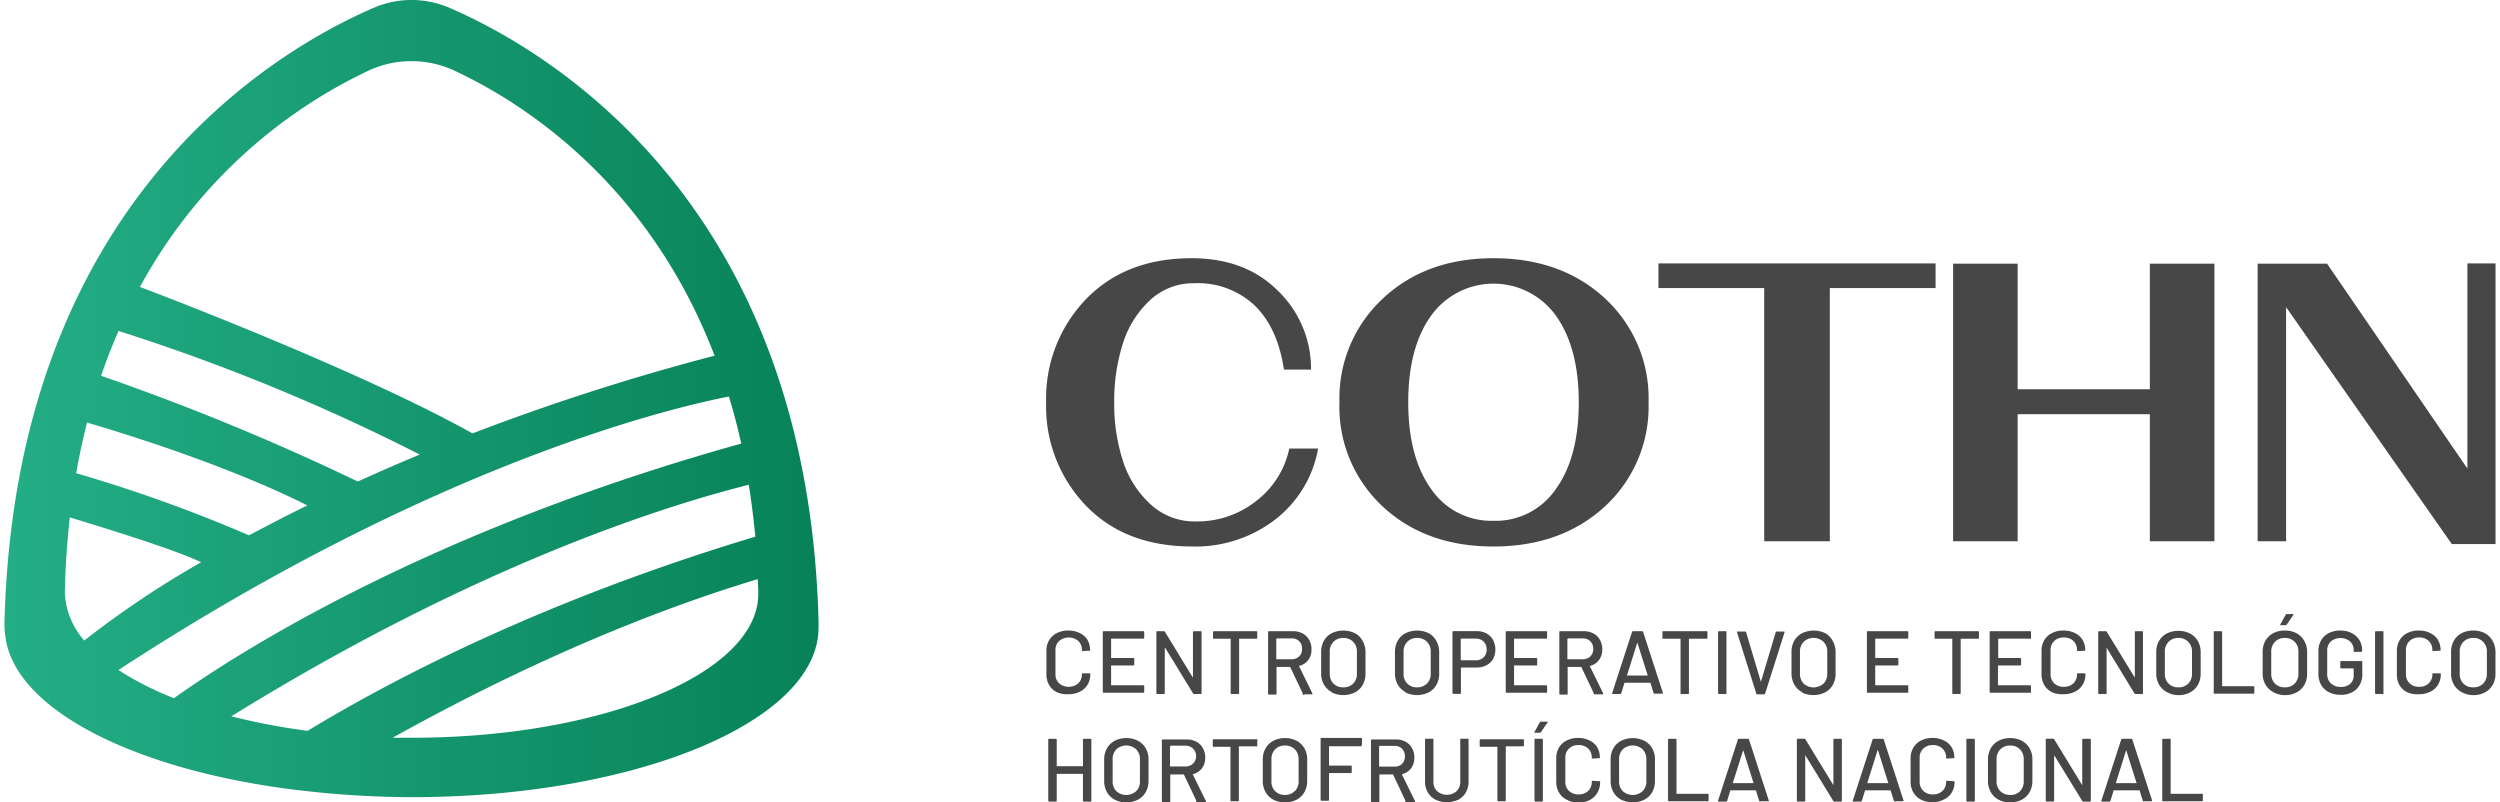 <?xml version="1.0" encoding="UTF-8"?>
<!DOCTYPE svg PUBLIC '-//W3C//DTD SVG 1.0//EN'
          'http://www.w3.org/TR/2001/REC-SVG-20010904/DTD/svg10.dtd'>
<svg height="121" viewBox="0 0 376.93 121.41" width="377" xmlns="http://www.w3.org/2000/svg" xmlns:xlink="http://www.w3.org/1999/xlink"
><defs
  ><linearGradient gradientUnits="userSpaceOnUse" id="a" x2="123.2" y1="60.29" y2="60.29"
    ><stop offset="0" stop-color="#24ae86"
      /><stop offset="1" stop-color="#078258"
    /></linearGradient
  ></defs
  ><g data-name="Layer 2"
  ><g data-name="Layer 1"
    ><path d="M123.19,94.69c0-.12,0-.23,0-.34C121.68,30.71,82.36,7.68,67.35,1.19a14.46,14.46,0,0,0-11.5,0C40.84,7.68,1.52,30.71,0,94.35A11.35,11.35,0,0,0,.12,96.1c0,.23.07.45.11.68,0,0,0,.1,0,.15,2,10.87,20.29,19.84,44.71,22.69v0l.06,0a145,145,0,0,0,16.61,1c34,0,61.57-11.48,61.57-25.65C123.2,94.85,123.19,94.77,123.19,94.69ZM53.47,72.86a368.65,368.65,0,0,0-38.85-16c.81-2.36,1.7-4.63,2.64-6.78A301.36,301.36,0,0,1,62.84,68.78C59.56,70.14,56.43,71.51,53.47,72.86Zm-7.64,3.62C42.67,78,39.76,79.56,37,81A223.29,223.29,0,0,0,10.85,71.6q.71-4,1.65-7.66C31.82,69.65,42.7,74.88,45.83,76.48ZM109.62,60c.69,2.28,1.32,4.64,1.86,7.12-47,13.08-75.71,31.31-85.83,38.52a46.31,46.31,0,0,1-8.4-4.26C66.3,69.33,102.79,61.32,109.62,60Zm3,13.31c.4,2.53.73,5.16,1,7.89-31.68,9.55-54.28,21.21-67.75,29.38a98.59,98.59,0,0,1-11.54-2.19C71,85.68,99.64,76.61,112.63,73.35ZM55.08,10.69a15.41,15.41,0,0,1,13,0c10.06,4.68,29.26,16.72,39.37,43.13A345.54,345.54,0,0,0,70.82,65.58C53.13,55.68,20.57,43.44,20.5,43.42A76.69,76.69,0,0,1,55.08,10.69ZM9.33,91.37c0-.2-.07-.39-.09-.58a9.37,9.37,0,0,1-.1-1.5c.09-3.82.36-7.46.75-11,13.67,4.14,18.3,6,19.86,6.79A145.4,145.4,0,0,0,12.07,96.92a12,12,0,0,1-2.72-5.43A.5.5,0,0,0,9.33,91.37Zm52.29,20.26c-1,0-1.93,0-2.89,0,23.51-13.09,42.76-20.26,55.26-24,0,.58.06,1.15.07,1.74,0,.1,0,.2,0,.29s0,.14,0,.21C114.06,101.86,90.58,111.63,61.62,111.63Z" fill="url(#a)"
      /><path d="M179.73,82.69q-10.15,0-16.11-6.2a21.61,21.61,0,0,1-6-15.61,21.62,21.62,0,0,1,6-15.58q6-6.22,16-6.23,8.21,0,13.14,5a16.36,16.36,0,0,1,4.94,11.85H193.6q-.94-6.3-4.42-9.69A12.51,12.51,0,0,0,180,42.86a9.56,9.56,0,0,0-6.7,2.6,15.12,15.12,0,0,0-4.1,6.62,28.66,28.66,0,0,0-1.28,8.8,28,28,0,0,0,1.31,8.83,15,15,0,0,0,4.18,6.59,9.81,9.81,0,0,0,6.85,2.6,14.37,14.37,0,0,0,9.15-3.1,13.47,13.47,0,0,0,5-7.93h4.36a17.37,17.37,0,0,1-6.46,10.72A19.77,19.77,0,0,1,179.73,82.69Z" fill="#474747"
      /><path d="M225.28,82.69q-10.29,0-16.81-6.12A20.55,20.55,0,0,1,202,60.88a20.58,20.58,0,0,1,6.52-15.66q6.51-6.15,16.81-6.15t16.9,6.13a20.53,20.53,0,0,1,6.54,15.68,20.53,20.53,0,0,1-6.54,15.69Q235.63,82.69,225.28,82.69Zm0-3.89A11,11,0,0,0,234.74,74q3.47-4.8,3.47-13.11t-3.47-13.14a11.62,11.62,0,0,0-18.86,0q-3.48,4.84-3.47,13.14T215.88,74A11,11,0,0,0,225.28,78.8Z" fill="#474747"
      /><path d="M266.27,81.9V43.59h-16V39.86h41.93v3.73h-16V81.9Z" fill="#474747"
      /><path d="M294.85,81.9v-42h9.77v19h20v-19h9.77v42h-9.77V62.67h-20V81.9Z" fill="#474747"
      /><path d="M370.31,82.32,345.24,46.48V81.9h-4.31v-42h10.51l21.23,31V39.86h4.26V82.32Z" fill="#474747"
      /><path d="M159.24,104.74a2.8,2.8,0,0,1-1.17-1.09,3.17,3.17,0,0,1-.41-1.64V98.5a3,3,0,0,1,.41-1.62,2.86,2.86,0,0,1,1.17-1.09,3.7,3.7,0,0,1,1.73-.38,3.78,3.78,0,0,1,1.72.37,2.81,2.81,0,0,1,1.16,1,3,3,0,0,1,.41,1.57v0a.15.15,0,0,1,0,.11.18.18,0,0,1-.09,0l-1,.05c-.09,0-.14,0-.14-.12v0a1.87,1.87,0,0,0-.54-1.4,2.26,2.26,0,0,0-2.91,0,1.84,1.84,0,0,0-.55,1.4v3.61a1.83,1.83,0,0,0,.55,1.39,2.26,2.26,0,0,0,2.91,0,1.86,1.86,0,0,0,.54-1.39v0c0-.08,0-.12.14-.12l1,0c.09,0,.13,0,.13.14a3.07,3.07,0,0,1-.41,1.58,2.84,2.84,0,0,1-1.16,1.06,3.79,3.79,0,0,1-1.72.38A3.71,3.71,0,0,1,159.24,104.74Z" fill="#474747"
      /><path d="M172.32,96.64H167.5a0,0,0,0,0-.05,0v2.92s0,0,.05,0h3.31a.13.13,0,0,1,.14.14v.85a.12.12,0,0,1-.14.14H167.5a0,0,0,0,0-.05,0v3a0,0,0,0,0,.05,0h4.82a.13.13,0,0,1,.14.14v.85a.13.13,0,0,1-.14.14h-6c-.09,0-.13-.05-.13-.14V95.65c0-.09,0-.14.13-.14h6a.13.13,0,0,1,.14.14v.85A.13.13,0,0,1,172.32,96.64Z" fill="#474747"
      /><path d="M180,95.51h1a.13.13,0,0,1,.14.14v9.22a.13.13,0,0,1-.14.14h-1a.19.19,0,0,1-.16-.1L175.62,98s0,0-.05,0,0,0,0,0v6.87c0,.09,0,.14-.13.14h-1a.12.12,0,0,1-.14-.14V95.65a.12.12,0,0,1,.14-.14h1a.2.2,0,0,1,.16.1l4.23,6.93s0,0,0,0,0,0,0,0V95.65C179.85,95.56,179.89,95.51,180,95.51Z" fill="#474747"
      /><path d="M189.56,95.65v.87c0,.09-.05.13-.14.13h-2.6s0,0,0,.06v8.16a.13.13,0,0,1-.14.14h-1a.13.13,0,0,1-.14-.14V96.71s0-.06-.05-.06h-2.48c-.09,0-.14,0-.14-.13v-.87a.13.13,0,0,1,.14-.14h6.49A.13.13,0,0,1,189.56,95.65Z" fill="#474747"
      /><path d="M196.44,104.91l-1.9-4a.05.05,0,0,0-.06,0h-1.95s-.05,0-.05.05v4a.13.13,0,0,1-.14.14h-1a.13.13,0,0,1-.14-.14V95.65a.13.13,0,0,1,.14-.14H195a3,3,0,0,1,1.43.34,2.41,2.41,0,0,1,1,1,2.83,2.83,0,0,1,.34,1.41,2.59,2.59,0,0,1-.49,1.61,2.41,2.41,0,0,1-1.38.89s0,0,0,.07l2,4.07a.11.11,0,0,1,0,.06c0,.07,0,.1-.11.1h-1.07A.14.14,0,0,1,196.44,104.91Zm-4-8.22v3s0,.06.05.06h2.27a1.6,1.6,0,0,0,1.15-.43,1.51,1.51,0,0,0,.43-1.13,1.48,1.48,0,0,0-1.58-1.59h-2.27S192.48,96.66,192.48,96.69Z" fill="#474747"
      /><path d="M200.83,104.72a2.88,2.88,0,0,1-1.18-1.14,3.37,3.37,0,0,1-.42-1.7V98.65a3.37,3.37,0,0,1,.42-1.7,2.88,2.88,0,0,1,1.18-1.14,4.05,4.05,0,0,1,3.51,0A2.88,2.88,0,0,1,205.52,97a3.37,3.37,0,0,1,.42,1.7v3.23a3.37,3.37,0,0,1-.42,1.7,2.88,2.88,0,0,1-1.18,1.14,4,4,0,0,1-3.51,0Zm3.24-1.28a2.05,2.05,0,0,0,.57-1.51v-3.3a2.06,2.06,0,0,0-.57-1.52,2,2,0,0,0-1.49-.58,2,2,0,0,0-1.48.58,2.06,2.06,0,0,0-.57,1.52v3.3a2.05,2.05,0,0,0,.57,1.51,2,2,0,0,0,1.48.56A2,2,0,0,0,204.07,103.44Z" fill="#474747"
      /><path d="M212,104.72a2.88,2.88,0,0,1-1.18-1.14,3.37,3.37,0,0,1-.42-1.7V98.65a3.37,3.37,0,0,1,.42-1.7A2.88,2.88,0,0,1,212,95.81a4.05,4.05,0,0,1,3.51,0A2.88,2.88,0,0,1,216.67,97a3.37,3.37,0,0,1,.42,1.7v3.23a3.37,3.37,0,0,1-.42,1.7,2.88,2.88,0,0,1-1.18,1.14,4,4,0,0,1-3.51,0Zm3.24-1.28a2.05,2.05,0,0,0,.57-1.51v-3.3a2.06,2.06,0,0,0-.57-1.52,2,2,0,0,0-1.49-.58,2,2,0,0,0-1.48.58,2.06,2.06,0,0,0-.57,1.52v3.3a2.05,2.05,0,0,0,.57,1.51,2,2,0,0,0,1.48.56A2,2,0,0,0,215.22,103.44Z" fill="#474747"
      /><path d="M224.25,95.85a2.41,2.41,0,0,1,1,1,3.14,3.14,0,0,1,0,2.86,2.48,2.48,0,0,1-1,.95,3.2,3.2,0,0,1-1.48.34h-2.39s0,0,0,0v3.85a.13.13,0,0,1-.14.14h-1a.13.13,0,0,1-.14-.14V95.64a.13.13,0,0,1,.14-.14h3.66A3,3,0,0,1,224.25,95.85Zm-.43,3.61a1.59,1.59,0,0,0,.45-1.18,1.62,1.62,0,0,0-.45-1.2,1.66,1.66,0,0,0-1.21-.45h-2.26s0,0,0,.05v3.17s0,.06,0,.06h2.26A1.66,1.66,0,0,0,223.82,99.46Z" fill="#474747"
      /><path d="M233.29,96.64h-4.82a0,0,0,0,0-.05,0v2.92s0,0,.05,0h3.31a.13.13,0,0,1,.14.14v.85a.12.12,0,0,1-.14.14h-3.31a0,0,0,0,0-.05,0v3a0,0,0,0,0,.05,0h4.82c.09,0,.13.05.13.14v.85c0,.09,0,.14-.13.14h-6c-.09,0-.13-.05-.13-.14V95.65c0-.09,0-.14.13-.14h6c.09,0,.13,0,.13.14v.85C233.42,96.59,233.38,96.64,233.29,96.64Z" fill="#474747"
      /><path d="M240.49,104.91l-1.9-4s0,0-.05,0h-1.95s-.06,0-.06.05v4c0,.09,0,.14-.13.14h-1c-.09,0-.13-.05-.13-.14V95.65c0-.09,0-.14.13-.14H239a3,3,0,0,1,1.43.34,2.44,2.44,0,0,1,1,1,2.83,2.83,0,0,1,.34,1.41,2.6,2.6,0,0,1-.5,1.61,2.38,2.38,0,0,1-1.37.89s-.05,0,0,.07l2,4.07s0,0,0,.06,0,.1-.11.1h-1.07A.15.15,0,0,1,240.49,104.91Zm-4-8.22v3a.05.05,0,0,0,.06.06h2.26a1.59,1.59,0,0,0,1.15-.43,1.52,1.52,0,0,0,.44-1.13,1.58,1.58,0,0,0-.44-1.16,1.55,1.55,0,0,0-1.15-.43h-2.26S236.53,96.66,236.53,96.69Z" fill="#474747"
      /><path d="M249.54,104.9l-.49-1.59a.07.07,0,0,0-.05,0h-3.81a.07.07,0,0,0-.06,0l-.49,1.59a.15.15,0,0,1-.16.11h-1.1c-.1,0-.13-.05-.11-.15l3-9.24a.17.17,0,0,1,.17-.11h1.35a.15.15,0,0,1,.16.11l3,9.24,0,0c0,.07,0,.1-.13.1H249.7A.16.16,0,0,1,249.54,104.9Zm-4.06-2.68,0,0h3.12l.05,0a0,0,0,0,0,0,0l-1.58-5s0,0,0,0a.05.05,0,0,0,0,0l-1.57,5S245.46,102.21,245.48,102.22Z" fill="#474747"
      /><path d="M257.68,95.65v.87c0,.09-.05.13-.14.13h-2.6a.05.05,0,0,0-.06.06v8.16c0,.09,0,.14-.13.14h-1a.13.13,0,0,1-.14-.14V96.71s0-.06-.05-.06H251c-.09,0-.13,0-.13-.13v-.87c0-.09,0-.14.13-.14h6.5A.13.13,0,0,1,257.68,95.65Z" fill="#474747"
      /><path d="M259.29,104.87V95.65a.13.13,0,0,1,.14-.14h1c.09,0,.13,0,.13.14v9.22c0,.09,0,.14-.13.14h-1A.13.13,0,0,1,259.29,104.87Z" fill="#474747"
      /><path d="M265.06,104.9l-2.91-9.24v0c0-.06,0-.1.12-.1h1.1a.15.15,0,0,1,.16.11l2.24,7.5s0,0,0,0,0,0,0,0l2.24-7.5a.16.16,0,0,1,.15-.11h1.07c.1,0,.14,0,.11.15l-2.93,9.24a.16.16,0,0,1-.16.11h-1.1A.15.15,0,0,1,265.06,104.9Z" fill="#474747"
      /><path d="M272,104.72a2.88,2.88,0,0,1-1.18-1.14,3.37,3.37,0,0,1-.42-1.7V98.65a3.37,3.37,0,0,1,.42-1.7A2.88,2.88,0,0,1,272,95.81a4.05,4.05,0,0,1,3.51,0A2.88,2.88,0,0,1,276.65,97a3.37,3.37,0,0,1,.42,1.7v3.23a3.37,3.37,0,0,1-.42,1.7,2.88,2.88,0,0,1-1.18,1.14,4,4,0,0,1-3.51,0Zm3.24-1.28a2.05,2.05,0,0,0,.57-1.51v-3.3a2.06,2.06,0,0,0-.57-1.52,2.2,2.2,0,0,0-3,0,2.09,2.09,0,0,0-.56,1.52v3.3a2.09,2.09,0,0,0,.56,1.51,2.26,2.26,0,0,0,3,0Z" fill="#474747"
      /><path d="M287.94,96.64h-4.82a0,0,0,0,0-.05,0v2.92s0,0,.05,0h3.31a.13.13,0,0,1,.14.14v.85a.12.12,0,0,1-.14.14h-3.31a0,0,0,0,0-.05,0v3a0,0,0,0,0,.05,0h4.82c.09,0,.13.05.13.14v.85c0,.09,0,.14-.13.14h-6c-.09,0-.13-.05-.13-.14V95.65c0-.09,0-.14.13-.14h6c.09,0,.13,0,.13.14v.85C288.07,96.59,288,96.64,287.94,96.64Z" fill="#474747"
      /><path d="M298.76,95.65v.87c0,.09,0,.13-.13.13H296s0,0,0,.06v8.16a.13.13,0,0,1-.14.14h-1c-.09,0-.13-.05-.13-.14V96.71a.05.05,0,0,0-.06-.06h-2.48c-.09,0-.14,0-.14-.13v-.87a.13.13,0,0,1,.14-.14h6.5C298.72,95.51,298.76,95.56,298.76,95.65Z" fill="#474747"
      /><path d="M306.55,96.64h-4.82a0,0,0,0,0-.05,0v2.92s0,0,.05,0H305a.13.13,0,0,1,.14.14v.85a.12.12,0,0,1-.14.14h-3.31a0,0,0,0,0-.05,0v3a0,0,0,0,0,.05,0h4.82c.09,0,.13.05.13.14v.85c0,.09,0,.14-.13.14h-6c-.09,0-.13-.05-.13-.14V95.65c0-.09,0-.14.13-.14h6c.09,0,.13,0,.13.14v.85C306.68,96.59,306.64,96.64,306.55,96.64Z" fill="#474747"
      /><path d="M309.81,104.74a2.8,2.8,0,0,1-1.17-1.09,3.27,3.27,0,0,1-.41-1.64V98.5a3.14,3.14,0,0,1,.41-1.62,2.86,2.86,0,0,1,1.17-1.09,3.7,3.7,0,0,1,1.73-.38,3.78,3.78,0,0,1,1.72.37,2.75,2.75,0,0,1,1.16,1,2.93,2.93,0,0,1,.42,1.57v0a.21.21,0,0,1,0,.11.18.18,0,0,1-.1,0l-1,.05c-.09,0-.14,0-.14-.12v0a1.87,1.87,0,0,0-.54-1.4,2,2,0,0,0-1.45-.53,2,2,0,0,0-1.46.53,1.87,1.87,0,0,0-.55,1.4v3.61a1.87,1.87,0,0,0,.55,1.39,2,2,0,0,0,1.46.53,2,2,0,0,0,1.45-.53,1.86,1.86,0,0,0,.54-1.39v0c0-.08.05-.12.14-.12l1,0a.13.13,0,0,1,.14.14,3,3,0,0,1-.42,1.58,2.77,2.77,0,0,1-1.16,1.06,3.79,3.79,0,0,1-1.72.38A3.71,3.71,0,0,1,309.81,104.74Z" fill="#474747"
      /><path d="M322.45,95.51h1c.09,0,.13,0,.13.14v9.22c0,.09,0,.14-.13.14h-1a.2.2,0,0,1-.17-.1L318.08,98s0,0,0,0,0,0,0,0v6.87c0,.09,0,.14-.13.14h-1a.13.13,0,0,1-.14-.14V95.65a.13.13,0,0,1,.14-.14h1a.2.2,0,0,1,.16.1l4.24,6.93s0,0,0,0,0,0,0,0V95.65A.12.12,0,0,1,322.45,95.51Z" fill="#474747"
      /><path d="M327.19,104.72a2.94,2.94,0,0,1-1.18-1.14,3.37,3.37,0,0,1-.42-1.7V98.65A3.37,3.37,0,0,1,326,97a2.94,2.94,0,0,1,1.18-1.14,3.67,3.67,0,0,1,1.75-.4,3.73,3.73,0,0,1,1.77.4A2.94,2.94,0,0,1,331.89,97a3.37,3.37,0,0,1,.42,1.7v3.23a3.37,3.37,0,0,1-.42,1.7,2.94,2.94,0,0,1-1.18,1.14,3.62,3.62,0,0,1-1.77.41A3.56,3.56,0,0,1,327.19,104.72Zm3.24-1.28a2.05,2.05,0,0,0,.57-1.51v-3.3a2.06,2.06,0,0,0-.57-1.52,2,2,0,0,0-1.49-.58,2,2,0,0,0-1.48.58,2.06,2.06,0,0,0-.57,1.52v3.3a2.05,2.05,0,0,0,.57,1.51,2,2,0,0,0,1.48.56A2,2,0,0,0,330.43,103.44Z" fill="#474747"
      /><path d="M334.29,104.87V95.65c0-.09,0-.14.13-.14h1a.13.13,0,0,1,.14.14v8.18a0,0,0,0,0,.05,0h4.68a.13.13,0,0,1,.14.14v.85a.13.13,0,0,1-.14.14h-5.9C334.33,105,334.29,105,334.29,104.87Z" fill="#474747"
      /><path d="M343.29,104.72a2.94,2.94,0,0,1-1.18-1.14,3.37,3.37,0,0,1-.42-1.7V98.65a3.37,3.37,0,0,1,.42-1.7,2.94,2.94,0,0,1,1.18-1.14,3.67,3.67,0,0,1,1.75-.4,3.73,3.73,0,0,1,1.77.4A2.94,2.94,0,0,1,348,97a3.37,3.37,0,0,1,.42,1.7v3.23a3.37,3.37,0,0,1-.42,1.7,2.94,2.94,0,0,1-1.18,1.14,3.62,3.62,0,0,1-1.77.41A3.56,3.56,0,0,1,343.29,104.72Zm3.24-1.28a2.05,2.05,0,0,0,.57-1.51v-3.3a2.06,2.06,0,0,0-.57-1.52,2,2,0,0,0-1.49-.58,2,2,0,0,0-1.48.58,2.06,2.06,0,0,0-.57,1.52v3.3a2.05,2.05,0,0,0,.57,1.51A2,2,0,0,0,345,104,2,2,0,0,0,346.53,103.44Zm-2.17-8.84a.13.13,0,0,1,0-.12l.81-1.46a.16.16,0,0,1,.16-.1h.91a.11.11,0,0,1,.1,0,.19.19,0,0,1,0,.12l-1,1.46a.22.22,0,0,1-.17.1h-.72A.13.13,0,0,1,344.36,94.6Z" fill="#474747"
      /><path d="M351.71,104.73a2.82,2.82,0,0,1-1.17-1.1,3.23,3.23,0,0,1-.41-1.63V98.53a3.26,3.26,0,0,1,.41-1.65,2.86,2.86,0,0,1,1.17-1.09,3.7,3.7,0,0,1,1.73-.38,3.66,3.66,0,0,1,1.72.38,2.81,2.81,0,0,1,1.58,2.56v.15c0,.09-.05.13-.14.13h-1c-.09,0-.14,0-.14-.13v-.12a1.71,1.71,0,0,0-.55-1.33,2.32,2.32,0,0,0-2.9,0,1.88,1.88,0,0,0-.55,1.41V102a1.82,1.82,0,0,0,.57,1.41,2.12,2.12,0,0,0,1.49.53,2.06,2.06,0,0,0,1.42-.47,1.62,1.62,0,0,0,.52-1.28v-1a0,0,0,0,0-.05-.05h-1.83a.13.13,0,0,1-.14-.14v-.84c0-.09,0-.13.14-.13h3.05c.09,0,.14,0,.14.13v1.73a3.15,3.15,0,0,1-.89,2.4,3.38,3.38,0,0,1-2.41.84A3.71,3.71,0,0,1,351.71,104.73Z" fill="#474747"
      /><path d="M358.7,104.87V95.65a.13.13,0,0,1,.14-.14h1c.09,0,.13,0,.13.14v9.22c0,.09,0,.14-.13.14h-1A.13.13,0,0,1,358.7,104.87Z" fill="#474747"
      /><path d="M363.55,104.74a2.8,2.8,0,0,1-1.17-1.09A3.27,3.27,0,0,1,362,102V98.5a3.14,3.14,0,0,1,.41-1.62,2.86,2.86,0,0,1,1.17-1.09,3.7,3.7,0,0,1,1.73-.38,3.76,3.76,0,0,1,1.72.37,2.75,2.75,0,0,1,1.16,1,2.93,2.93,0,0,1,.42,1.57v0a.21.21,0,0,1,0,.11.18.18,0,0,1-.1,0l-1,.05c-.09,0-.14,0-.14-.12v0a1.87,1.87,0,0,0-.54-1.4,2,2,0,0,0-1.45-.53,2,2,0,0,0-1.46.53,1.87,1.87,0,0,0-.55,1.4v3.61a1.87,1.87,0,0,0,.55,1.39,2,2,0,0,0,1.46.53,2,2,0,0,0,1.45-.53,1.86,1.86,0,0,0,.54-1.39v0c0-.08.05-.12.14-.12l1,0a.13.13,0,0,1,.14.14,3,3,0,0,1-.42,1.58,2.77,2.77,0,0,1-1.16,1.06,3.76,3.76,0,0,1-1.72.38A3.71,3.71,0,0,1,363.55,104.74Z" fill="#474747"
      /><path d="M371.8,104.72a2.94,2.94,0,0,1-1.18-1.14,3.37,3.37,0,0,1-.42-1.7V98.65a3.37,3.37,0,0,1,.42-1.7,2.94,2.94,0,0,1,1.18-1.14,3.67,3.67,0,0,1,1.75-.4,3.73,3.73,0,0,1,1.77.4A2.94,2.94,0,0,1,376.5,97a3.37,3.37,0,0,1,.42,1.7v3.23a3.37,3.37,0,0,1-.42,1.7,2.94,2.94,0,0,1-1.18,1.14,3.62,3.62,0,0,1-1.77.41A3.56,3.56,0,0,1,371.8,104.72Zm3.25-1.28a2.05,2.05,0,0,0,.57-1.51v-3.3a2.06,2.06,0,0,0-.57-1.52,2,2,0,0,0-1.5-.58,2,2,0,0,0-1.48.58,2.05,2.05,0,0,0-.56,1.52v3.3a2,2,0,0,0,.56,1.51,2,2,0,0,0,1.48.56A2,2,0,0,0,375.05,103.44Z" fill="#474747"
      /><path d="M163.33,111.79h1c.09,0,.13,0,.13.14v9.22c0,.09,0,.14-.13.14h-1a.13.13,0,0,1-.14-.14v-4a0,0,0,0,0-.05-.05h-3.87a0,0,0,0,0-.05.05v4a.13.13,0,0,1-.14.14h-1a.13.13,0,0,1-.14-.14v-9.22a.13.13,0,0,1,.14-.14h1a.13.13,0,0,1,.14.14v4a0,0,0,0,0,.05,0h3.87a0,0,0,0,0,.05,0v-4A.13.13,0,0,1,163.33,111.79Z" fill="#474747"
      /><path d="M168,121a2.84,2.84,0,0,1-1.18-1.15,3.37,3.37,0,0,1-.42-1.7v-3.23a3.34,3.34,0,0,1,.42-1.69,2.88,2.88,0,0,1,1.18-1.14,3.65,3.65,0,0,1,1.75-.41,3.72,3.72,0,0,1,1.76.41,2.88,2.88,0,0,1,1.18,1.14,3.34,3.34,0,0,1,.42,1.69v3.23a3.37,3.37,0,0,1-.42,1.7,2.84,2.84,0,0,1-1.18,1.15,3.72,3.72,0,0,1-1.76.41A3.65,3.65,0,0,1,168,121Zm3.24-1.29a2,2,0,0,0,.57-1.5v-3.3a2.1,2.1,0,0,0-.57-1.53,2.23,2.23,0,0,0-3,0,2.13,2.13,0,0,0-.56,1.53v3.3a2.06,2.06,0,0,0,.56,1.5,2.23,2.23,0,0,0,3,0Z" fill="#474747"
      /><path d="M180.36,121.19l-1.9-4a0,0,0,0,0-.05,0h-1.95a.05.05,0,0,0-.06.06v4c0,.09,0,.14-.13.14h-1a.13.13,0,0,1-.14-.14v-9.22a.13.13,0,0,1,.14-.14h3.64a2.92,2.92,0,0,1,1.44.34,2.35,2.35,0,0,1,1,1,2.83,2.83,0,0,1,.34,1.41,2.61,2.61,0,0,1-.49,1.61,2.46,2.46,0,0,1-1.38.89s-.05,0,0,.06l2,4.07a.15.15,0,0,1,0,.07c0,.06,0,.1-.11.1h-1.07A.16.16,0,0,1,180.36,121.19Zm-4-8.22v3s0,0,.06,0h2.26a1.56,1.56,0,0,0,1.15-.42,1.58,1.58,0,0,0-1.15-2.72h-2.26S176.4,112.94,176.4,113Z" fill="#474747"
      /><path d="M189.57,111.93v.86c0,.09,0,.14-.13.14h-2.61a0,0,0,0,0-.05,0v8.17a.13.13,0,0,1-.14.14h-1c-.09,0-.13-.05-.13-.14V113s0,0-.06,0h-2.48a.13.13,0,0,1-.14-.14v-.86a.13.13,0,0,1,.14-.14h6.5C189.53,111.79,189.57,111.84,189.57,111.93Z" fill="#474747"
      /><path d="M192,121a2.9,2.9,0,0,1-1.18-1.15,3.37,3.37,0,0,1-.42-1.7v-3.23a3.34,3.34,0,0,1,.42-1.69,2.94,2.94,0,0,1,1.18-1.14,3.68,3.68,0,0,1,1.75-.41,3.73,3.73,0,0,1,1.77.41,2.94,2.94,0,0,1,1.18,1.14,3.34,3.34,0,0,1,.42,1.69v3.23a3.37,3.37,0,0,1-.42,1.7,2.9,2.9,0,0,1-1.18,1.15,3.73,3.73,0,0,1-1.77.41A3.68,3.68,0,0,1,192,121Zm3.25-1.29a2,2,0,0,0,.57-1.5v-3.3a2.1,2.1,0,0,0-.57-1.53,2,2,0,0,0-1.5-.57,2,2,0,0,0-1.48.57,2.09,2.09,0,0,0-.56,1.53v3.3a2,2,0,0,0,.56,1.5,2,2,0,0,0,1.48.57A2,2,0,0,0,195.22,119.71Z" fill="#474747"
      /><path d="M205.23,112.92h-4.81a0,0,0,0,0,0,0v2.92a0,0,0,0,0,0,0h3.3a.13.13,0,0,1,.14.14v.85a.13.13,0,0,1-.14.14h-3.3a0,0,0,0,0,0,.05v4a.13.13,0,0,1-.14.14h-1c-.09,0-.13-.05-.13-.14v-9.22c0-.09,0-.14.13-.14h6c.09,0,.13,0,.13.14v.85C205.36,112.87,205.32,112.92,205.23,112.92Z" fill="#474747"
      /><path d="M212,121.19l-1.89-4a.06.06,0,0,0-.06,0h-1.95a.05.05,0,0,0-.06.06v4c0,.09,0,.14-.13.14h-1a.13.13,0,0,1-.14-.14v-9.22a.13.13,0,0,1,.14-.14h3.65a2.88,2.88,0,0,1,1.43.34,2.35,2.35,0,0,1,1,1,2.83,2.83,0,0,1,.34,1.41,2.61,2.61,0,0,1-.49,1.61,2.46,2.46,0,0,1-1.38.89,0,0,0,0,0,0,.06l2,4.07a.15.15,0,0,1,0,.07.09.09,0,0,1-.1.1h-1.08A.16.16,0,0,1,212,121.19ZM208,113v3s0,0,.06,0h2.26a1.6,1.6,0,0,0,1.16-.42,1.74,1.74,0,0,0,0-2.29,1.57,1.57,0,0,0-1.16-.43h-2.26S208,112.94,208,113Z" fill="#474747"
      /><path d="M216.55,121a2.85,2.85,0,0,1-1.18-1.1,3.18,3.18,0,0,1-.42-1.64v-6.34a.13.13,0,0,1,.14-.14h1c.09,0,.13,0,.13.14v6.37a1.9,1.9,0,0,0,.57,1.43,2.26,2.26,0,0,0,2.93,0,1.93,1.93,0,0,0,.56-1.43v-6.37c0-.09,0-.14.13-.14h1c.09,0,.13,0,.13.14v6.34a3.27,3.27,0,0,1-.41,1.64A2.89,2.89,0,0,1,220,121a4.17,4.17,0,0,1-3.48,0Z" fill="#474747"
      /><path d="M229.91,111.93v.86c0,.09,0,.14-.13.14h-2.61a0,0,0,0,0,0,0v8.17a.13.13,0,0,1-.14.14h-1c-.09,0-.13-.05-.13-.14V113s0,0-.06,0h-2.48a.13.13,0,0,1-.14-.14v-.86a.13.13,0,0,1,.14-.14h6.5C229.87,111.79,229.91,111.84,229.91,111.93Z" fill="#474747"
      /><path d="M231.51,110.88s0-.07,0-.12l.8-1.46a.16.16,0,0,1,.17-.1h.9a.12.12,0,0,1,.11,0,.15.15,0,0,1,0,.11l-1,1.47a.19.19,0,0,1-.16.09h-.72A.12.12,0,0,1,231.51,110.88Zm0,10.27v-9.22c0-.09,0-.14.13-.14h1a.13.13,0,0,1,.14.14v9.22a.13.13,0,0,1-.14.14h-1C231.57,121.29,231.53,121.24,231.53,121.15Z" fill="#474747"
      /><path d="M236.38,121a2.71,2.71,0,0,1-1.17-1.1,3.14,3.14,0,0,1-.41-1.63v-3.51a3.11,3.11,0,0,1,.41-1.63,2.79,2.79,0,0,1,1.17-1.08,3.66,3.66,0,0,1,1.72-.39,3.8,3.8,0,0,1,1.73.38,2.74,2.74,0,0,1,1.16,1,3,3,0,0,1,.41,1.57h0a.12.12,0,0,1,0,.11.12.12,0,0,1-.09,0l-1,.06c-.09,0-.13,0-.13-.12v0a1.86,1.86,0,0,0-.54-1.39,2,2,0,0,0-1.46-.53,2,2,0,0,0-1.45.53,1.83,1.83,0,0,0-.55,1.39v3.61a1.84,1.84,0,0,0,.55,1.4,2,2,0,0,0,1.45.53,2,2,0,0,0,1.46-.53,1.87,1.87,0,0,0,.54-1.4v0c0-.09,0-.13.13-.13l1,.06c.09,0,.13,0,.13.13A3,3,0,0,1,241,120a2.85,2.85,0,0,1-1.16,1.07,3.8,3.8,0,0,1-1.73.38A3.66,3.66,0,0,1,236.38,121Z" fill="#474747"
      /><path d="M244.63,121a2.84,2.84,0,0,1-1.18-1.15,3.37,3.37,0,0,1-.42-1.7v-3.23a3.34,3.34,0,0,1,.42-1.69,2.88,2.88,0,0,1,1.18-1.14,4,4,0,0,1,3.51,0,2.88,2.88,0,0,1,1.18,1.14,3.34,3.34,0,0,1,.42,1.69v3.23a3.37,3.37,0,0,1-.42,1.7,2.84,2.84,0,0,1-1.18,1.15,4,4,0,0,1-3.51,0Zm3.24-1.29a2,2,0,0,0,.57-1.5v-3.3a2.1,2.1,0,0,0-.57-1.53,2.23,2.23,0,0,0-3,0,2.13,2.13,0,0,0-.56,1.53v3.3a2.06,2.06,0,0,0,.56,1.5,2.23,2.23,0,0,0,3,0Z" fill="#474747"
      /><path d="M251.72,121.15v-9.22a.13.13,0,0,1,.14-.14h1a.13.13,0,0,1,.14.14v8.18s0,0,.05,0h4.68c.09,0,.13,0,.13.14v.85c0,.09,0,.14-.13.14h-5.9A.13.13,0,0,1,251.72,121.15Z" fill="#474747"
      /><path d="M265.5,121.18l-.48-1.59a.05.05,0,0,0-.06,0h-3.81s0,0,0,0l-.49,1.59a.17.17,0,0,1-.17.11h-1.09c-.1,0-.14-.05-.11-.15l3-9.24a.16.16,0,0,1,.16-.11h1.36a.16.16,0,0,1,.16.11l3,9.24v0c0,.06,0,.1-.12.1h-1.11A.18.18,0,0,1,265.5,121.18Zm-4.06-2.68.05,0h3.12l.05,0a0,0,0,0,0,0,0l-1.57-5s0,0,0,0,0,0,0,0l-1.58,5A.09.09,0,0,0,261.44,118.5Z" fill="#474747"
      /><path d="M276.88,111.79h1a.12.12,0,0,1,.14.14v9.22a.12.12,0,0,1-.14.14h-1a.22.22,0,0,1-.16-.1l-4.24-6.93s0,0,0,0,0,0,0,0v6.88c0,.09,0,.14-.13.14h-1a.12.12,0,0,1-.14-.14v-9.22a.12.12,0,0,1,.14-.14h1a.18.18,0,0,1,.16.1l4.23,6.93s0,0,0,0,0,0,0,0v-6.87C276.75,111.84,276.79,111.79,276.88,111.79Z" fill="#474747"
      /><path d="M285.89,121.18l-.49-1.59a.05.05,0,0,0,0,0h-3.81a.05.05,0,0,0-.06,0l-.49,1.59a.15.15,0,0,1-.16.11h-1.1c-.1,0-.13-.05-.11-.15l3-9.24a.18.18,0,0,1,.17-.11h1.35a.18.18,0,0,1,.17.11l3,9.24,0,0c0,.06,0,.1-.12.1h-1.12A.16.16,0,0,1,285.89,121.18Zm-4.06-2.68.05,0H285l.05,0s0,0,0,0l-1.57-5a.05.05,0,0,0,0,0,.05.05,0,0,0-.05,0l-1.57,5S281.81,118.48,281.83,118.5Z" fill="#474747"
      /><path d="M290,121a2.74,2.74,0,0,1-1.16-1.1,3.14,3.14,0,0,1-.42-1.63v-3.51a3.12,3.12,0,0,1,.42-1.63,2.82,2.82,0,0,1,1.16-1.08,3.71,3.71,0,0,1,1.73-.39,3.76,3.76,0,0,1,1.72.38,2.63,2.63,0,0,1,1.16,1,2.9,2.9,0,0,1,.42,1.57h0a.16.16,0,0,1,0,.11.13.13,0,0,1-.1,0l-1,.06c-.09,0-.13,0-.13-.12v0a1.87,1.87,0,0,0-.55-1.39,2,2,0,0,0-1.45-.53,2,2,0,0,0-1.46.53,1.87,1.87,0,0,0-.55,1.39v3.61a1.87,1.87,0,0,0,.55,1.4,2,2,0,0,0,1.46.53,2,2,0,0,0,1.45-.53,1.87,1.87,0,0,0,.55-1.4v0c0-.09,0-.13.13-.13l1,.06c.09,0,.14,0,.14.13a2.94,2.94,0,0,1-.42,1.58A2.73,2.73,0,0,1,293.4,121a3.76,3.76,0,0,1-1.72.38A3.71,3.71,0,0,1,290,121Z" fill="#474747"
      /><path d="M296.86,121.15v-9.22a.13.13,0,0,1,.14-.14h1a.13.13,0,0,1,.14.14v9.22a.13.13,0,0,1-.14.14h-1A.13.13,0,0,1,296.86,121.15Z" fill="#474747"
      /><path d="M301.73,121a2.9,2.9,0,0,1-1.18-1.15,3.37,3.37,0,0,1-.42-1.7v-3.23a3.34,3.34,0,0,1,.42-1.69,2.94,2.94,0,0,1,1.18-1.14,3.68,3.68,0,0,1,1.75-.41,3.73,3.73,0,0,1,1.77.41,2.94,2.94,0,0,1,1.18,1.14,3.34,3.34,0,0,1,.42,1.69v3.23a3.37,3.37,0,0,1-.42,1.7,2.9,2.9,0,0,1-1.18,1.15,3.73,3.73,0,0,1-1.77.41A3.68,3.68,0,0,1,301.73,121Zm3.24-1.29a2,2,0,0,0,.57-1.5v-3.3a2.1,2.1,0,0,0-.57-1.53,2,2,0,0,0-1.49-.57,2,2,0,0,0-1.48.57,2.1,2.1,0,0,0-.57,1.53v3.3a2,2,0,0,0,.57,1.5,2,2,0,0,0,1.48.57A2,2,0,0,0,305,119.71Z" fill="#474747"
      /><path d="M314.55,111.79h1a.13.13,0,0,1,.14.14v9.22a.13.13,0,0,1-.14.14h-1a.2.2,0,0,1-.16-.1l-4.25-6.93s0,0,0,0,0,0,0,0v6.88a.13.13,0,0,1-.14.14h-1c-.09,0-.13-.05-.13-.14v-9.22c0-.09,0-.14.13-.14h1a.19.19,0,0,1,.16.1l4.23,6.93s0,0,0,0,0,0,0,0v-6.87C314.42,111.84,314.46,111.79,314.55,111.79Z" fill="#474747"
      /><path d="M323.56,121.18l-.49-1.59a.05.05,0,0,0-.05,0H319.2a.05.05,0,0,0-.05,0l-.49,1.59a.16.16,0,0,1-.16.11h-1.1c-.1,0-.14-.05-.11-.15l3-9.24a.16.16,0,0,1,.16-.11h1.36a.15.15,0,0,1,.16.11l3,9.24v0c0,.06,0,.1-.12.1h-1.11A.15.15,0,0,1,323.56,121.18Zm-4.06-2.68a.05.05,0,0,0,0,0h3.12l0,0s0,0,0,0l-1.58-5s0,0,0,0,0,0,0,0l-1.57,5S319.48,118.48,319.5,118.5Z" fill="#474747"
      /><path d="M326.5,121.15v-9.22a.13.13,0,0,1,.14-.14h1c.09,0,.13,0,.13.14v8.18s0,0,.06,0h4.68c.09,0,.13,0,.13.14v.85c0,.09,0,.14-.13.14h-5.9A.13.13,0,0,1,326.5,121.15Z" fill="#474747"
    /></g
  ></g
></svg
>
